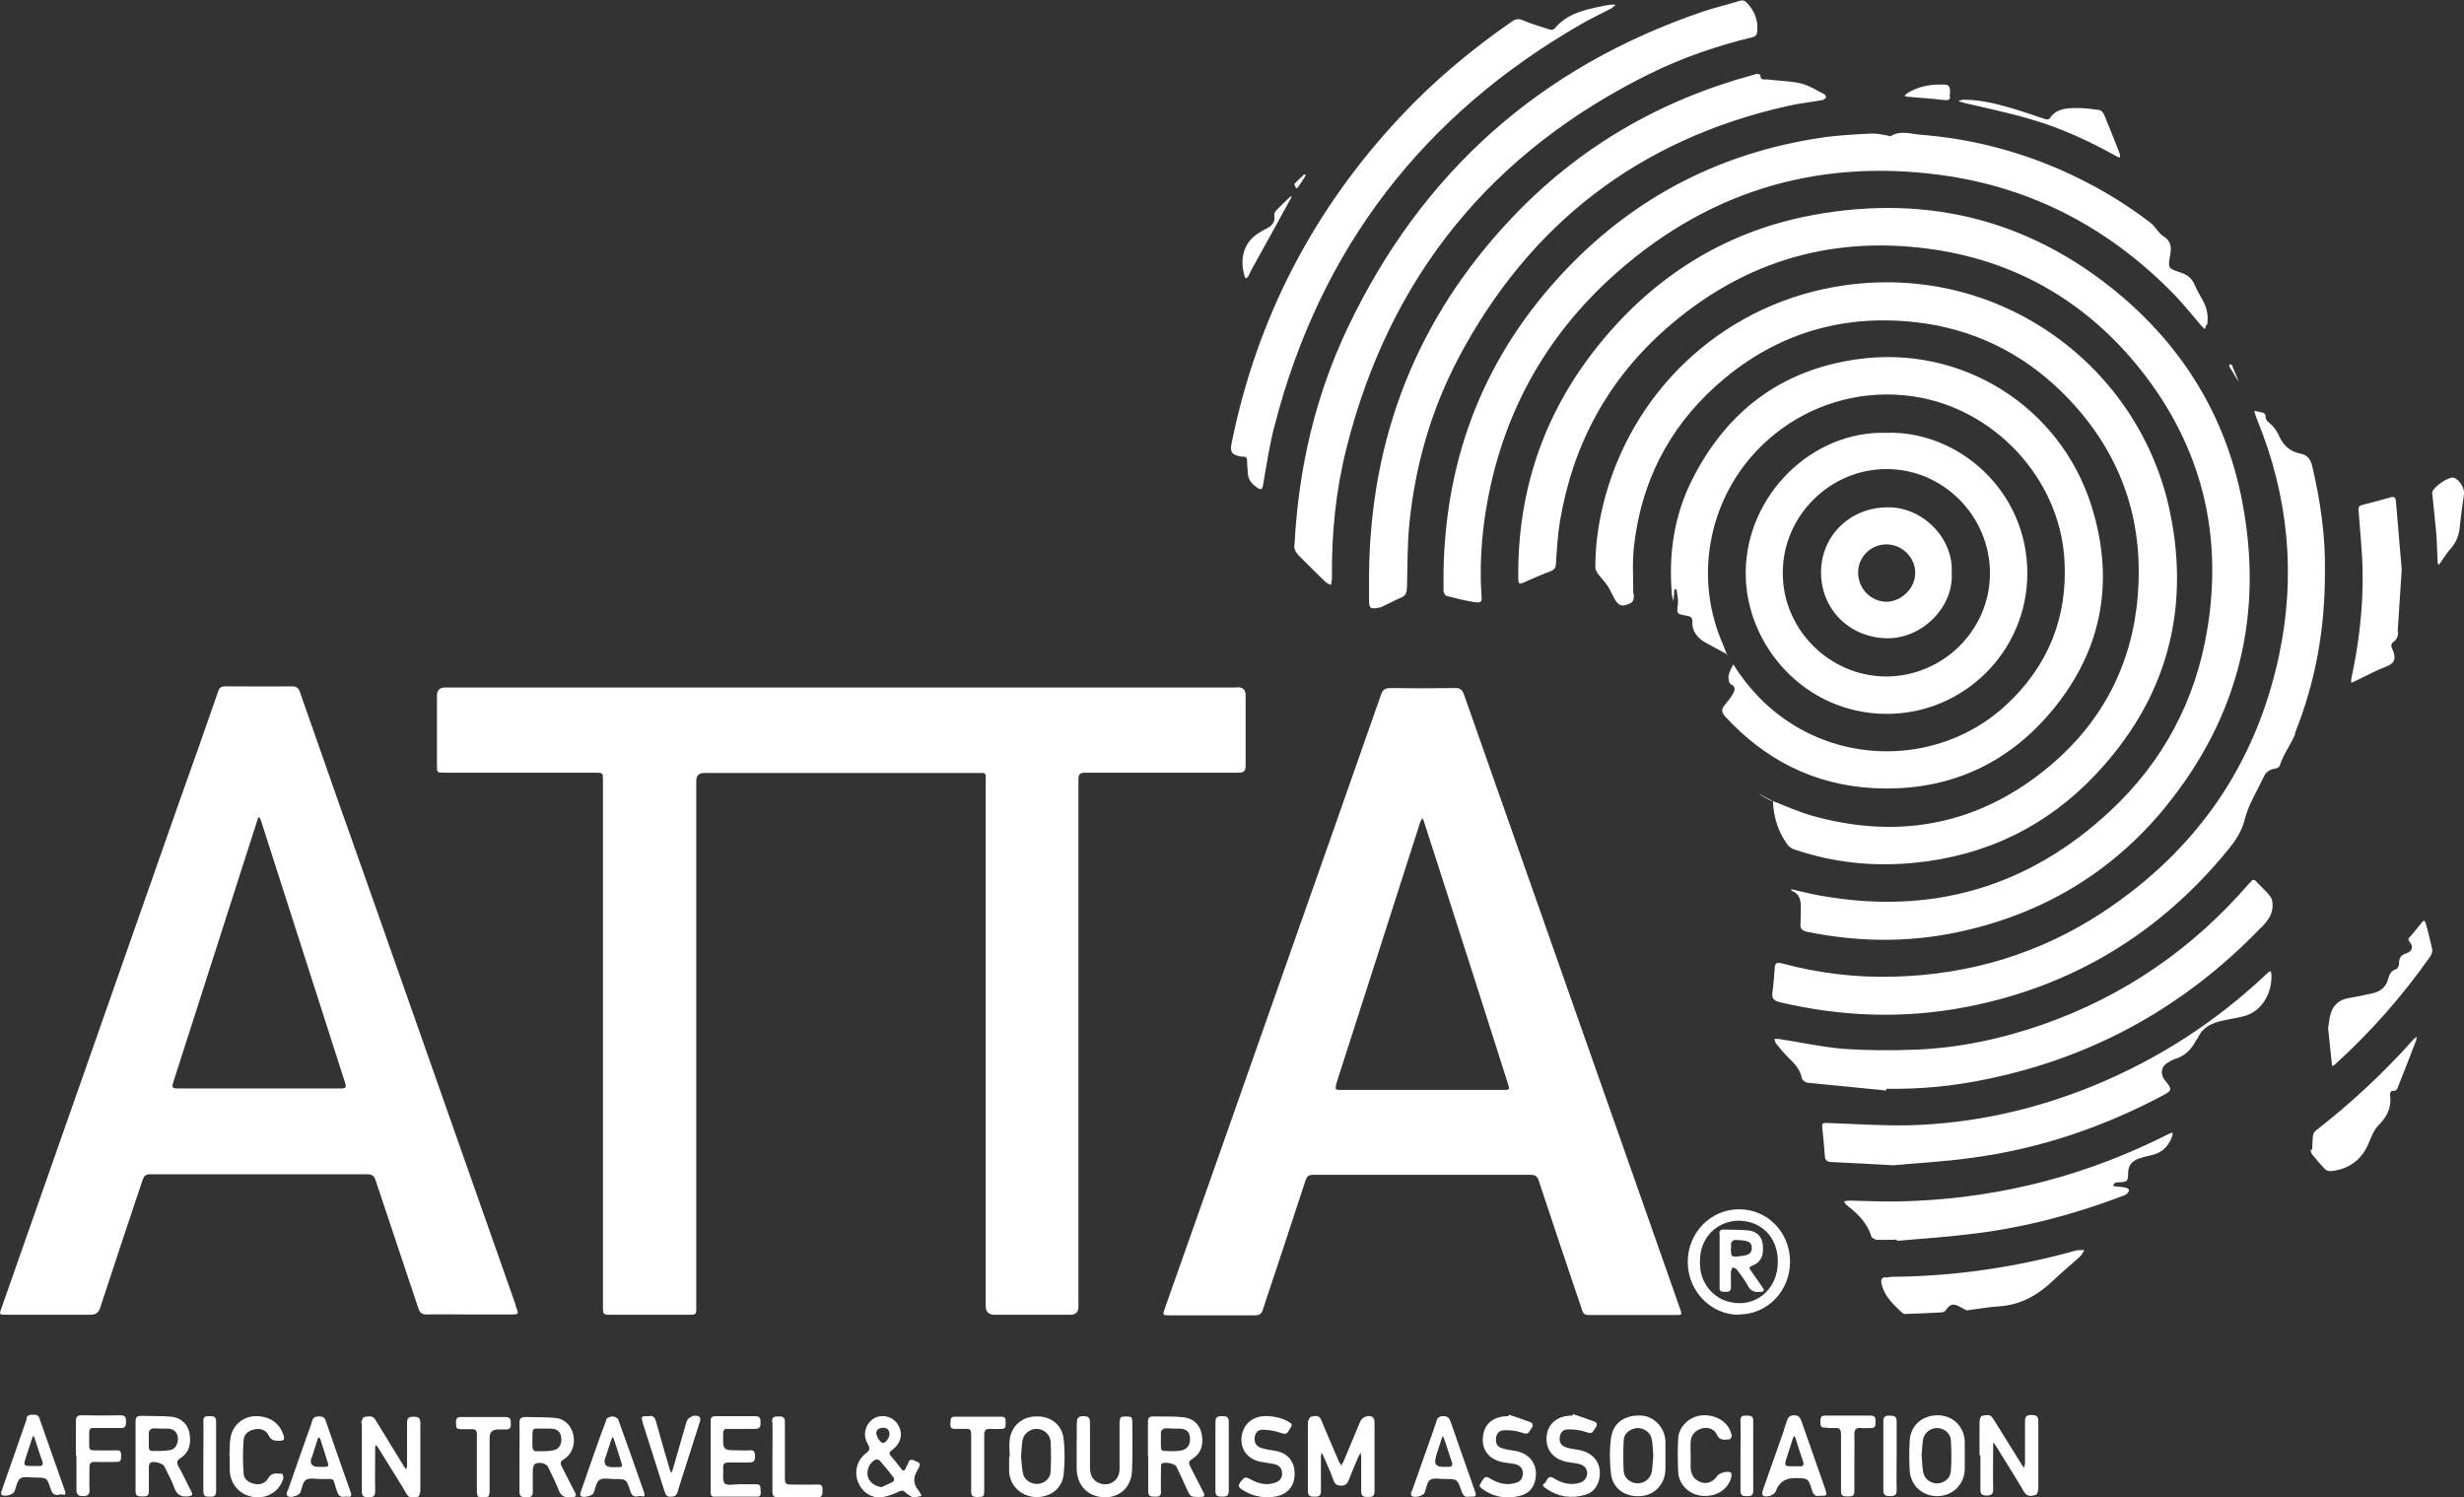 <svg xmlns="http://www.w3.org/2000/svg" id="Capa_2" data-name="Capa 2" viewBox="0 0 85.04 51.67"><rect x="0" y="0" width="85.04" height="51.67" fill="#333333" stroke="none"/><defs><style> .cls-1 { fill: #fff; stroke-width: 0px; } </style></defs><g id="Capa_1-2" data-name="Capa 1"><path class="cls-1" d="m79.77,39.69s-.02,0-.03,0c.02.06.03.12.07.17.14.17.28.34.44.5.05.05.15.07.22.06.61-.07,1.04-.39,1.28-.96.09-.21.17-.44.32-.6.29-.29.47-.59.42-1.02-.01-.08-.01-.22.16-.19.02,0,.07-.04.09-.08.22-.55.43-1.1.65-1.66.01-.04.01-.08.02-.12-.03.02-.07.04-.1.07-1.03,1.16-2.16,2.21-3.38,3.16-.05.04-.1.11-.1.17-.02.16-.02.33-.03.49m-5-2.99c.08-.05.17-.11.27-.14.32-.1.54-.3.7-.6.02-.05.07-.09.09-.14.17-.36.48-.5.84-.58.25-.06.51-.09.76-.16.61-.16.98-.83.93-1.46,0-.08-.04-.11-.1-.05-.03.03-.07.06-.1.09-1.73,1.63-3.7,2.9-5.9,3.81-2.05.84-4.18,1.32-6.4,1.38-.95.02-1.9-.05-2.85-.08-.12,0-.16.01-.15.14.03.33.07.66.09,1,.01.16.1.21.25.21.62.03,1.23.06,2.12.11.73-.07,1.74-.12,2.73-.26,2.31-.31,4.49-1.05,6.55-2.14.34-.18.35-.22.09-.53-.17-.21-.14-.47.09-.61m3.24-4.67c.23-.24.42-.49.38-.84,0-.09-.04-.19-.1-.26-.11-.14-.25-.26-.38-.4-.17-.19-.17-.19-.34,0-1.95,2.25-4.32,3.88-7.13,4.86-1.41.49-2.87.8-4.36.86-.84.03-1.68.03-2.51-.03-.74-.06-1.48-.23-2.22-.34-.05,0-.1,0-.15,0,.02.05.02.11.05.15.14.17.27.33.42.48.21.21.42.41.48.73.01.06.11.14.18.15.91.09,1.82.18,2.73.27,0-.02,0-.04,0-.06,1.17.02,2.32-.09,3.46-.33,3.71-.76,6.87-2.52,9.49-5.25m-9.7,18.23c0,.39,0,.78,0,1.17,0,.16.04.22.21.22.18,0,.24-.06.23-.24-.01-.49,0-.98,0-1.48,0-.04,0-.07,0-.11.03.03.06.06.08.09.08.13.16.26.24.39.25.41.51.81.75,1.23.11.18.27.13.4.1.04,0,.09-.15.09-.23,0-.77,0-1.54,0-2.31,0-.18-.07-.22-.24-.22s-.22.05-.22.22c0,.47,0,.95,0,1.42,0,.06-.02.12-.03.18-.04-.05-.08-.09-.11-.15-.14-.22-.27-.44-.41-.66-.19-.3-.37-.6-.56-.9-.1-.16-.25-.1-.38-.08-.04,0-.08.14-.08.21,0,.39,0,.77,0,1.15m-2,0c.02-.18.02-.36.05-.54.04-.23.25-.4.48-.4.23,0,.46.17.48.4.02.36.03.73,0,1.09-.01.25-.24.42-.48.42-.24,0-.45-.17-.48-.42-.03-.18-.03-.36-.05-.55m-.41-.5c-.02.34-.02.68,0,1.02.03.52.43.89.95.89.52,0,.92-.38.95-.9,0-.16,0-.33,0-.49s0-.34,0-.51c-.03-.52-.42-.89-.94-.89-.53,0-.94.36-.96.89m-.91-.68c0,.79,0,1.59,0,2.38,0,.17.08.2.22.2s.24-.01.24-.2c-.01-.4,0-.79,0-1.19s0-.8,0-1.19c0-.19-.1-.19-.24-.2-.14,0-.22.03-.22.2m.08-4.98c-.16.02-.17.11-.14.24.1.43.41.71.72,1,.03.03.11.04.16.03.39-.01.78-.03,1.17-.05.06,0,.14-.03.17-.08.14-.21.25-.24.47-.12.09.05.18.09.25.13.39-.05.75-.12,1.12-.14.73-.05,1.32-.38,1.84-.87.3-.29.62-.55.93-.83.07-.07.12-.16.17-.24-.09,0-.19-.01-.28.01-2.07.58-4.18.89-6.33.91-.09,0-.18.02-.26.03m-.49-1.41s.11.09.17.1c.24.01.48,0,.72,0,0,.02,0,.03,0,.04.86-.08,1.72-.13,2.58-.24,1.79-.21,3.53-.67,5.21-1.31.05-.02.11-.04.15-.08.1-.1.09-.17-.05-.21-.11-.02-.22-.03-.34-.04-.03,0-.07-.02-.1-.03.03-.03.05-.07.08-.09.04-.02.08-.02.13-.02.3-.02.31-.02.32-.33,0-.26.14-.41.37-.49.14-.05.29-.09.44-.12.38-.08.6-.33.72-.68,0-.03,0-.06.01-.09-.04,0-.07,0-.1.02-.17.08-.34.17-.51.25-2.81,1.35-5.78,2.04-8.89,2.1-.56.01-1.12-.02-1.68-.03-.06,0-.12.02-.17.03.03.04.06.1.1.13.38.29.7.61.85,1.08m-1.52,6.61c.08,0,.17,0,.25,0,.18-.02.22.06.22.23,0,.65,0,1.3,0,1.95,0,.19.11.18.24.18.13,0,.22,0,.22-.18,0-.33,0-.67,0-1,0-.32.01-.63,0-.95,0-.19.06-.25.24-.23.11.01.21,0,.32,0,.15.01.18-.07.17-.2,0-.12.01-.23-.17-.23-.52,0-1.05,0-1.57,0-.11,0-.15.04-.16.15-.01.24,0,.27.25.27m-1.4.99c.07-.21.13-.42.2-.63.01-.03.03-.05.05-.08.01.03.03.05.04.08.08.26.16.52.25.77.06.17.01.22-.15.2-.05,0-.1,0-.15,0-.35,0-.35,0-.24-.34m-.1-.93c-.25.7-.49,1.4-.74,2.1-.02.05-.03.14,0,.17.11.1.4,0,.45-.14q.16-.45.64-.45h.04c.43,0,.44,0,.57.42.04.14.11.22.25.19.28,0,.28,0,.2-.25-.27-.78-.55-1.56-.82-2.34-.05-.13-.11-.19-.25-.19-.15,0-.21.07-.25.2-.03.1-.07.19-.1.29m-1.5-.3c.01.4,0,.81,0,1.21s0,.81,0,1.21c0,.17.09.18.21.18.13,0,.23,0,.23-.18,0-.81,0-1.61,0-2.42,0-.19-.11-.17-.23-.18-.13,0-.22.01-.21.18m-.32-6c-.02-.13-.01-.26.22-.24.37.02.49.07.49.27,0,.13-.06.22-.19.25-.07.02-.15.03-.22.04-.31.03-.31.03-.31-.31m-.39-.47c0,.31,0,.62,0,.93v.91c-.02.15.06.17.18.17.11,0,.22,0,.21-.16,0-.18,0-.35,0-.53,0-.05.04-.11.06-.16.06.03.13.05.16.1.13.18.27.35.37.55.1.19.25.22.44.2.11-.01.14-.04.07-.14-.14-.2-.27-.4-.41-.59-.07-.09-.07-.13.06-.18.29-.11.39-.35.35-.72-.03-.27-.2-.46-.49-.49-.29-.03-.58-.02-.87-.03-.11,0-.14.06-.14.15m-.66,1.17c-.03-.37.01-.73.23-1.05.34-.49.94-.69,1.53-.51.57.18.92.69.92,1.35,0,.99-.82,1.64-1.74,1.37-.51-.15-.9-.63-.94-1.17m1.34,1.62c.98,0,1.76-.81,1.76-1.82s-.77-1.81-1.76-1.81c-.98,0-1.77.81-1.77,1.82,0,1,.8,1.83,1.77,1.82m.66-17.99s0,0,.01,0c0,0,0,0,0,0-.01-.01-.02-.03-.04-.04h0s.02.03.04.04m.41.24l.08.03h0s-.05-.04-.07-.05c-.11-.06-.23-.12-.34-.18-.02,0-.05-.02-.07-.03l.06.04c.11.06.23.13.34.19Zm-4.73-7.12c0-.57-.04-1.14.03-1.7.25-2.16,1.18-4,2.79-5.46,1.96-1.78,4.29-2.52,6.91-2.23,1.97.22,3.67,1.04,5.08,2.43,1.95,1.93,2.83,4.29,2.6,7.02-.19,2.35-1.21,4.32-3,5.84-2.43,2.05-5.21,2.6-8.26,1.74-.45-.13-.89-.33-1.33-.5h0c.02.54.17,1.03.47,1.46.06.09.16.18.27.21,1.35.46,2.73.6,4.15.46,2.46-.24,4.57-1.26,6.26-3.06,2.41-2.56,3.26-5.6,2.56-9.02-1.02-4.99-5.79-8.63-11.25-7.85-3.97.57-7.15,3.4-8.23,7.23-.23.82-.36,1.65-.36,2.5,0,.07.04.15.08.21.11.15.24.28.35.44.1.16.17.34.27.5.08.13.19.21.37.15.25-.09.26-.13.26-.39m3.23,2.15s0,0,0-.01c0,0,0,0,0,.01h0Zm.19.3h0s0,0,0,0h0Zm-1.94-2.55c.02.15.06.31.04.46-.04.34-.05.34.29.4.11.02.21.04.21.19-.02.37.19.6.49.76.23.12.45.25.68.37.01.02.02.04.04.06,0-.02-.02-.05-.03-.07-.04-.09-.07-.19-.11-.28-.5-1.14-.65-2.33-.44-3.56.57-3.26,3.65-5.52,6.98-5.04,2.78.4,5.06,2.81,5.23,5.63.12,2-.56,3.69-2.04,5.05-2.01,1.84-5.07,2.09-7.38.62-.83-.53-1.49-1.22-2.01-2.05-.06.13-.14.26-.16.4-.02.09.02.26.08.29.18.08.13.2.08.31-.08.14-.18.27-.29.4-.12.14-.12.25,0,.39,1.37,1.49,3.05,2.36,5.08,2.48,2.39.14,4.45-.67,6.04-2.47,1.87-2.12,2.38-4.59,1.53-7.28-1.09-3.44-4.49-5.56-8.08-5.05-2.65.37-4.55,1.83-5.73,4.22-.6,1.22-.78,2.52-.67,3.87,0,.09.04.17.06.26,0-.09.01-.17.02-.26,0-.03,0-.05,0-.08,0-.03.02-.06.03-.08.03.02.07.03.07.05m6.25-.62c0-.54.44-.97.98-.97.54,0,1,.46.99.99,0,.52-.47.98-.98.99-.55,0-.99-.45-.99-1.01m-1.28,0c0,1.27.98,2.24,2.25,2.27,1.25.03,2.33-1.09,2.26-2.25.07-1.21-1.01-2.28-2.2-2.27-1.31,0-2.31.98-2.31,2.25m-1.32,0c0-1.95,1.63-3.57,3.58-3.57,1.96,0,3.57,1.62,3.57,3.6,0,1.95-1.61,3.55-3.57,3.56-1.96,0-3.59-1.62-3.58-3.58m-1.28-.02c-.02,2.5,2.03,4.89,4.87,4.89,2.67,0,4.85-2.17,4.85-4.85,0-2.89-2.43-4.94-4.87-4.85-2.56-.08-4.83,2.15-4.85,4.81m-2.33,29.89c-.02.39-.02.78,0,1.17.02.44.39.79.84.82.49.04.9-.23,1-.67,0-.04,0-.11-.02-.13-.1-.07-.39,0-.47.11-.14.2-.33.29-.53.23-.23-.06-.38-.24-.39-.5,0-.14,0-.29,0-.43h0c0-.16-.01-.33,0-.49.02-.23.17-.39.4-.45.19-.05.42.02.5.21.1.23.27.18.44.17.03,0,.08-.09.08-.12-.08-.44-.49-.73-1-.71-.43.02-.83.37-.85.8m-1.88,1.14c-.02-.36-.02-.73,0-1.09.01-.23.24-.4.48-.41.23,0,.45.16.49.39.03.19.04.38.05.56-.02.19-.02.37-.05.55-.04.24-.24.4-.48.41-.24,0-.47-.17-.49-.41m-.44-1.18c-.05.42-.05.85,0,1.26.06.51.49.81,1.02.77.49-.03.84-.41.86-.91,0-.16,0-.32,0-.47h0c0-.18,0-.35,0-.53-.03-.47-.4-.85-.84-.87-.55-.03-.97.25-1.03.75m-2.31,1.58c-.11.1.01.15.08.2.4.28.85.34,1.32.21.25-.07.41-.24.48-.49.15-.55-.16-.99-.73-1.07-.13-.02-.26-.04-.39-.08-.15-.04-.24-.15-.23-.31,0-.16.09-.3.25-.31.2-.01.41.01.6.07.25.08.24.1.39-.13.07-.11.06-.18-.06-.22-.24-.09-.48-.17-.72-.25,0,.02-.01.03-.02.05-.51,0-.85.27-.89.72-.04.47.24.81.76.89.11.02.21.03.32.05.2.04.31.15.32.32,0,.17-.1.3-.29.35-.31.08-.59,0-.85-.16-.23-.15-.24.1-.34.18m-2.19,0c-.1.08,0,.14.06.19.41.29.86.35,1.33.22.24-.07.4-.23.47-.47.16-.55-.15-1.01-.73-1.08-.13-.02-.26-.04-.39-.08-.15-.04-.23-.15-.22-.31,0-.16.09-.3.25-.31.19-.01.4,0,.58.06.26.08.25.1.4-.13.07-.11.05-.18-.06-.22-.24-.09-.48-.17-.72-.25,0,.02-.01.03-.02.05-.52,0-.85.27-.88.74-.04.45.24.78.74.86.12.02.24.03.35.05.17.04.29.13.29.32,0,.18-.09.3-.27.34-.32.09-.61,0-.88-.17-.22-.13-.22.11-.32.18m-1.54-.9c.07-.22.14-.43.21-.65,0-.02.02-.05.03-.07.02.02.04.04.05.07.09.26.17.53.26.79.05.14.02.2-.13.19-.06,0-.11,0-.17,0q-.35,0-.24-.33m-.84,1.16c-.02.05-.03.14,0,.17.09.09.41,0,.45-.11.06-.15.08-.37.19-.44.12-.08.33-.03.5-.03.44,0,.44,0,.58.41.05.15.12.23.26.2.27,0,.27,0,.19-.24-.28-.78-.55-1.56-.82-2.34-.05-.13-.1-.2-.25-.2s-.22.06-.25.2c-.03.1-.07.2-.1.3-.25.69-.49,1.39-.74,2.09m-3.59-2.38c0,.79,0,1.58,0,2.37,0,.18.08.2.23.2.16,0,.23-.04.22-.21,0-.38,0-.77,0-1.15,0-.05.01-.1.02-.16.03.05.06.09.08.15.12.27.24.54.34.82.05.13.13.17.26.17.13,0,.2-.05.25-.17.11-.28.23-.56.35-.84.02-.04.05-.08.07-.13,0,.05.02.1.02.16,0,.39,0,.78,0,1.17,0,.17.07.2.22.2.14,0,.24,0,.24-.2,0-.4,0-.8,0-1.19s0-.8,0-1.19c0-.06-.02-.15-.07-.18-.14-.09-.35,0-.42.15-.19.45-.38.91-.57,1.36-.02.06-.06.11-.09.16-.03-.05-.07-.1-.09-.16-.2-.47-.41-.94-.6-1.41-.08-.19-.23-.13-.35-.11-.04,0-.1.12-.11.19m.97-11.65c.97-3.01,1.93-6.02,2.9-9.04,0-.02.02-.05.03-.07.02-.03.04-.06.05-.09.02.03.04.06.05.1.17.53.34,1.05.51,1.58.8,2.49,1.6,4.98,2.39,7.47.07.23.07.23-.17.23h-2.8c-.94,0-1.88,0-2.82,0-.15,0-.18-.02-.13-.18m-2.53,7.75c.49-1.48.99-2.97,1.47-4.45.05-.14.11-.19.27-.19,2.5,0,5,0,7.5,0,.17,0,.23.06.28.21.49,1.48.99,2.97,1.49,4.45.04.14.11.19.26.18.49,0,.98,0,1.48,0,.49,0,.99,0,1.48,0,.24,0,.24,0,.16-.23-1.04-2.97-2.09-5.94-3.13-8.9-1.44-4.09-2.88-8.18-4.32-12.28-.06-.18-.15-.24-.34-.23-.73.01-1.47.01-2.2,0-.19,0-.27.06-.33.24-1.2,3.42-2.4,6.84-3.61,10.26-1.28,3.64-2.56,7.28-3.85,10.92-.08.22-.07.23.15.23.99,0,1.98,0,2.97,0,.15,0,.22-.05.27-.2m-.79,5.98c-.07.09-.06.14.02.2.27.2.57.29.9.3.09,0,.18,0,.26-.02.41-.05.68-.32.7-.72.03-.44-.19-.76-.61-.85-.17-.04-.34-.05-.5-.1-.16-.04-.27-.14-.27-.32,0-.18.1-.33.28-.32.21,0,.43.04.63.11.14.05.21.04.27-.08.02-.03.04-.07.06-.1.07-.08.05-.14-.04-.19-.27-.16-.56-.22-.87-.21-.43.02-.74.31-.78.73-.04.41.21.75.63.84.15.03.31.05.47.08.17.03.29.12.3.31.01.18-.09.3-.28.35-.27.08-.53.02-.77-.11-.24-.12-.23-.12-.41.1m-.84-2.1c0,.39,0,.78,0,1.17s0,.81,0,1.21c0,.19.09.2.24.2.14,0,.22-.03.22-.2,0-.8,0-1.59,0-2.38,0-.17-.07-.2-.22-.2-.14,0-.24.01-.24.2m-1.88.91c0-.19-.01-.38,0-.57,0-.04.07-.1.11-.11.1-.02.2,0,.3,0h0c.07,0,.14,0,.21,0,.24,0,.36.1.38.3.02.25-.08.42-.32.46-.2.03-.4.02-.6.01-.03,0-.08-.06-.08-.09m-.44.28c0,.4,0,.81,0,1.21,0,.19.11.17.23.18.13,0,.22-.01.21-.18-.01-.27,0-.54,0-.81,0-.05,0-.11.02-.14.07-.09.46-.02.51.09.12.25.24.5.35.75.14.31.14.3.48.3.14,0,.17-.04.1-.17-.15-.28-.29-.58-.44-.86-.07-.13-.08-.2.07-.29.3-.19.38-.49.32-.83-.06-.33-.28-.56-.62-.6-.34-.04-.69-.02-1.04-.03-.15,0-.2.04-.2.19,0,.4,0,.8,0,1.19m-2.46-1.13c.01.25,0,.51,0,.76h0c0,.27,0,.54,0,.82.02.56.39.94.94.96.53.02.94-.33.97-.9.03-.58.01-1.16.01-1.74,0-.05-.03-.13-.05-.13-.11-.02-.23-.03-.33,0-.03,0-.06.12-.06.19,0,.54,0,1.09,0,1.63-.01.39-.38.61-.73.45-.23-.11-.29-.31-.29-.55,0-.49,0-.99,0-1.48,0-.16,0-.27-.22-.27-.21,0-.24.09-.23.26m-1.93,1.14c.02-.19.02-.38.05-.56.04-.24.26-.4.49-.4.23,0,.46.18.48.42.02.36.02.72,0,1.07-.01.24-.24.41-.47.41-.23,0-.45-.15-.49-.39-.03-.18-.04-.37-.06-.56m-.41,0h0c0,.18,0,.35,0,.53.03.48.4.84.89.87.5.03.93-.27.99-.76.04-.41.05-.83,0-1.24-.05-.49-.44-.79-.93-.78-.49,0-.86.31-.93.79-.03.2,0,.4,0,.6m-2.05-1.17c0,.1-.01.21.14.21.13,0,.27,0,.4,0,.15-.01.18.05.18.19,0,.33,0,.66,0,.98s0,.67,0,1c0,.13.05.18.18.18.26,0,.27,0,.27-.27,0-.62,0-1.25,0-1.87,0-.16.05-.22.21-.21.13.01.26,0,.4,0,.16,0,.12-.13.13-.22,0-.09.01-.2-.13-.2-.54,0-1.09,0-1.63,0-.16,0-.14.11-.14.21m-2.86,1.84c-.05-.21.07-.48.27-.57.04-.02.11,0,.14.03.17.19.33.39.49.6.02.03,0,.12-.02.13-.13.07-.27.12-.4.19-.24-.03-.43-.17-.48-.38m.75-1.45c0,.13-.15.34-.25.3-.09-.04-.17-.18-.2-.29-.03-.13.07-.22.21-.23.15,0,.24.07.24.22m-.82.67c-.3.23-.4.62-.27.97.13.34.43.57.8.54.2-.02.41-.1.6-.19.11-.05.16-.06.25.03.08.08.19.13.27.18.13-.03.21-.05.28-.07-.04-.07-.07-.14-.12-.2q-.24-.3-.05-.64s.02-.03.03-.05c.12-.23.11-.24-.12-.33-.12-.05-.17-.02-.21.1-.02.06-.06.11-.08.17-.05.11-.1.1-.17,0-.1-.14-.21-.27-.32-.4-.1-.1-.09-.15.03-.24.32-.24.38-.6.17-.9-.18-.26-.54-.34-.81-.18-.29.18-.4.56-.21.88.09.16.07.22-.07.33m-3.22-1.08c.01.4,0,.79,0,1.19s0,.81,0,1.21c0,.14.05.19.19.19.45,0,.91,0,1.36,0,.18,0,.18-.1.18-.23s0-.22-.18-.21c-.31.01-.62,0-.93,0-.15,0-.19-.05-.19-.19,0-.66,0-1.31,0-1.97,0-.18-.09-.19-.22-.19-.14,0-.23.01-.22.19m-2.12-.01c0,.4,0,.81,0,1.21v1.21c0,.08,0,.17.12.17.49,0,.98,0,1.48,0,.17,0,.12-.15.12-.24,0-.1,0-.19-.14-.19-.2,0-.39,0-.59,0-.17,0-.42.06-.51-.03-.09-.1-.03-.34-.05-.52-.01-.15.04-.2.19-.2.23,0,.47,0,.7,0,.16,0,.21-.05.21-.21,0-.15-.03-.23-.2-.21-.11.01-.23,0-.34,0-.58,0-.57,0-.56-.58,0-.12.04-.17.16-.16.31,0,.62,0,.93,0,.17,0,.2-.06.2-.21,0-.14-.01-.23-.19-.23-.45,0-.91,0-1.36,0-.13,0-.18.05-.17.18m-2.34.07c.25.79.5,1.57.75,2.36.04.12.09.18.22.17.13,0,.19-.04.23-.17.08-.28.17-.55.26-.83.17-.53.34-1.07.51-1.6.02-.05.01-.14-.02-.16-.16-.1-.4.01-.45.19-.15.53-.31,1.07-.46,1.6-.01.05-.04.1-.06.15-.02-.05-.05-.09-.06-.15-.16-.53-.31-1.06-.46-1.6-.04-.16-.11-.25-.26-.21-.27,0-.27,0-.2.24m-1.29,1.19c.06-.2.13-.4.19-.59.02-.04.04-.09.06-.13.02.04.04.08.05.12.08.24.16.48.23.72.07.21.07.21-.15.21-.05,0-.1,0-.15,0q-.34,0-.24-.33m.04-1.31c-.31.83-.6,1.67-.89,2.51-.01.04-.02.1,0,.12.08.09.41,0,.45-.1.06-.16.09-.37.2-.45.12-.08.33-.03.5-.03.43,0,.43,0,.56.4.05.15.11.24.31.19.04-.03.25.1.17-.13-.29-.84-.59-1.68-.89-2.51-.02-.06-.13-.11-.2-.11-.08,0-.2.05-.22.11m-2.54.46c0-.12.05-.16.16-.15.09,0,.18,0,.26,0,.06,0,.13,0,.19,0,.23,0,.35.1.38.29.03.24-.06.42-.28.46-.2.04-.41.03-.62.03-.03,0-.08-.07-.09-.11-.01-.17,0-.34,0-.51m-.45-.35c.01.39,0,.77,0,1.16,0,.4,0,.81,0,1.21,0,.18.1.19.23.19.14,0,.23-.01.23-.19,0-.25,0-.49,0-.74,0-.08.03-.21.09-.23.18-.07.38,0,.44.12.12.25.25.5.35.76.08.23.22.31.45.28.15-.01.2-.04.12-.18-.15-.28-.29-.58-.44-.86-.06-.12-.08-.18.06-.27.28-.17.4-.51.33-.84-.07-.32-.29-.56-.63-.59-.33-.03-.67-.02-1-.03-.17,0-.24.04-.23.22m-2.19-.05c0,.23,0,.25.24.25.1,0,.19,0,.28,0,.16-.02.21.06.2.21,0,.32,0,.64,0,.97h0c0,.33,0,.66,0,.98,0,.06.02.16.05.17.11.02.23.03.33,0,.03,0,.06-.12.06-.19,0-.62,0-1.24,0-1.85q0-.28.29-.28c.08,0,.16,0,.25,0,.15.01.2-.06.19-.2,0-.13,0-.23-.18-.23-.51,0-1.02,0-1.53,0-.13,0-.18.04-.18.17m-3.25.06c0,.78,0,1.55,0,2.33,0,.19.08.21.24.21.16,0,.22-.04.22-.21-.01-.5,0-1,0-1.5,0-.03.01-.07.02-.1.02.03.05.05.07.08.12.19.24.39.36.58.21.34.43.68.63,1.03.1.18.26.12.4.1.04,0,.08-.14.08-.22,0-.38,0-.77,0-1.15s0-.78,0-1.17c0-.19-.08-.22-.24-.22-.17,0-.22.05-.22.22,0,.5,0,1,0,1.49,0,.03-.02.07-.03.1-.02-.02-.04-.04-.06-.07-.02-.03-.04-.06-.06-.1-.31-.51-.63-1.02-.94-1.53-.1-.17-.25-.12-.39-.1-.04,0-.1.14-.1.22m-1.71,1.19c.07-.21.13-.42.2-.63,0-.03.03-.05.05-.08.02.02.04.04.05.07.09.27.17.55.26.82.03.09,0,.13-.09.13-.07,0-.15,0-.23,0q-.35,0-.25-.32m-.83,1.14c-.02.06-.04.15,0,.18.09.09.4,0,.45-.12.06-.15.08-.36.19-.43.11-.08.32-.03.48-.03h.02c.54.01.4-.09.57.42.05.14.11.22.27.19.09-.02.29.08.2-.17-.29-.82-.58-1.64-.86-2.46-.04-.12-.12-.14-.23-.14-.11,0-.19.02-.23.14-.05.18-.12.34-.18.52-.22.64-.45,1.27-.67,1.91m-1.97-1.85c-.04.22-.03.44-.04.66,0,0,.01,0,.01,0,0,.16,0,.32,0,.47.02.53.39.91.92.94.44.02.81-.24.93-.65.01-.05-.02-.16-.04-.16-.17,0-.36-.07-.48.15-.09.17-.28.24-.47.2-.19-.04-.37-.15-.38-.35-.03-.39-.03-.79,0-1.18.02-.21.2-.33.41-.36.19-.03.37.04.45.21.09.19.22.19.38.19.15,0,.18-.05.14-.18-.13-.43-.49-.68-.98-.67-.41.01-.78.31-.85.73m-.94.65c0,.4,0,.81,0,1.21,0,.18.08.19.22.19.13,0,.22,0,.22-.19,0-.8,0-1.6,0-2.4,0-.18-.08-.19-.22-.19-.13,0-.23,0-.22.19.01.4,0,.79,0,1.19m-1.88-.27c0-.19-.01-.38,0-.57,0-.04.07-.1.11-.11.09-.02.19,0,.28,0,.08,0,.16,0,.25,0,.21,0,.34.12.36.31.02.19-.08.4-.26.43-.21.04-.44.03-.66.03-.03,0-.08-.06-.08-.1m-.46-.91c0,.39,0,.78,0,1.17,0,.41,0,.82,0,1.23,0,.19.11.18.24.18.13,0,.22,0,.22-.18,0-.27,0-.54,0-.81,0-.05,0-.12.04-.16.08-.09.44,0,.49.11.12.25.26.49.35.75.09.24.23.31.47.29.15-.02.18-.05.11-.18-.15-.28-.28-.58-.44-.86-.07-.13-.06-.2.07-.28.32-.21.37-.52.31-.87-.05-.29-.29-.53-.62-.56-.34-.03-.69-.02-1.04-.03-.15,0-.2.05-.2.19m-2.04,1.19c0,.39,0,.77,0,1.15,0,.18.05.24.23.24.18,0,.23-.07.22-.23-.01-.25,0-.51,0-.76,0-.14.04-.19.18-.19.25.01.51,0,.76,0,.17,0,.15-.11.15-.21,0-.11,0-.2-.16-.19-.26.01-.52,0-.78,0-.11,0-.16-.03-.16-.15,0-.16,0-.31,0-.47,0-.11.04-.16.15-.15.32,0,.63,0,.94,0,.17,0,.18-.08.18-.21,0-.13,0-.23-.19-.23-.45.01-.89.01-1.34,0-.16,0-.2.06-.2.21,0,.39,0,.78,0,1.17m-1.71.03c.06-.2.13-.39.19-.59.01-.04.04-.08.05-.12.02.04.05.08.06.13.08.24.15.48.24.72.06.15.03.22-.15.2-.05,0-.1,0-.15,0-.35,0-.35,0-.24-.34m.02-1.3c-.29.84-.59,1.68-.88,2.52-.01.03-.01.1,0,.11.09.09.41,0,.45-.11.06-.15.09-.37.2-.45.12-.08.33-.03.5-.03.42,0,.42,0,.55.39.05.15.11.26.34.19.03-.02.23.1.15-.13-.29-.83-.59-1.66-.88-2.5-.04-.12-.12-.12-.22-.12s-.18,0-.23.12m10.86-11.38c-.94,0-1.88,0-2.82,0s-1.88,0-2.82,0c-.19,0-.2-.05-.15-.21.97-3.01,1.93-6.03,2.9-9.04.01-.05.04-.09.06-.13.02.05.06.09.07.14.97,3.01,1.93,6.03,2.9,9.04.05.15.04.2-.14.2m6.02,7.45c-1.62-4.6-3.24-9.21-4.86-13.81-.86-2.43-1.72-4.86-2.57-7.3-.05-.15-.11-.22-.29-.22-.76.01-1.53,0-2.29,0-.14,0-.21.04-.25.18-.46,1.32-.92,2.63-1.39,3.94C4.1,33.63,2.07,39.39.05,45.15c-.08.22-.08.23.16.23.97,0,1.93,0,2.9,0,.19,0,.29-.06.35-.25.48-1.47.97-2.93,1.46-4.4.05-.14.11-.2.26-.2,2.5,0,5,0,7.5,0,.16,0,.23.06.28.2.49,1.48.99,2.95,1.48,4.43.05.15.12.21.28.21.49-.01.97,0,1.46,0,.46,0,.92,0,1.38,0,.4,0,.34,0,.23-.32m24.91-21.32H15.36q-.28,0-.28.29v2.39c0,.26,0,.26.26.26h5.19c.28,0,.28,0,.28.28v18.13c0,.3,0,.3.3.3h2.41c.12,0,.24,0,.36,0,.1,0,.15-.04.15-.15,0-.07,0-.14,0-.21v-18.07q0-.27.28-.27h9.43c.31,0,.28-.03.28.29,0,6.04,0,12.07,0,18.11q0,.3.31.3h2.61q.28,0,.28-.28c0-6.06,0-12.12,0-18.19,0-.19.05-.24.24-.24,1.76,0,3.52,0,5.29,0,.18,0,.24-.06.24-.24,0-.81,0-1.62,0-2.43q0-.28-.27-.28m1.84-16.92s-.02-.02-.02-.02c-.17.16-.34.32-.5.49-.04.04-.07.13-.06.18.03.23-.09.35-.27.44-.1.05-.19.1-.28.16-.53.33-.65.92-.47,1.5,0,.02.03.04.04.06.02-.02.05-.03.07-.05.06-.11.1-.22.16-.32.45-.81.9-1.62,1.34-2.43m0,0s0-.02,0-.03c0,0-.02,0-.03,0,0,0,.02.02.02.02m.49-.73s0-.03.01-.05c-.02,0-.04,0-.05,0-.12.11-.23.22-.34.33.03.08.05.12.06.15.02-.01.05-.02.06-.03.09-.13.18-.26.26-.39M55.65.26s.08-.07.12-.1c-.06,0-.11,0-.16,0-.12.02-.24.03-.35.06-.6.12-1.19.26-1.61.77-.03.03-.11.05-.16.03-.31-.1-.63-.19-.93-.32-.14-.06-.24-.05-.36.03-1.41.97-2.71,2.06-3.88,3.31-2.99,3.2-4.94,6.94-5.81,11.24-.07.33,0,.42.33.48.02,0,.05,0,.07,0,.1,0,.13.05.13.14,0,.16.02.31.03.47.02.22.16.35.33.47.13.08.16.05.19-.09.12-.69.22-1.38.4-2.06,1.58-6.13,5.14-10.74,10.62-13.88.34-.19.69-.36,1.04-.54m5,.76c.02-.36-.1-.65-.34-.91-.08-.09-.15-.13-.27-.09-.42.13-.85.23-1.27.37-5.61,1.91-9.7,5.54-12.25,10.9-1.12,2.35-1.7,4.84-1.84,7.46-.04.16.03.3.16.43.3.3.6.6.9.89.05.05.13.08.2.11,0-.07.03-.15.03-.22-.02-1.52.13-3.03.5-4.5,1.5-5.95,5.02-10.25,10.52-12.95,1.11-.54,2.27-.94,3.47-1.23.14-.03.19-.1.19-.24m2.22,2.41c.05,0,.11-.05.15-.09.01-.01-.02-.1-.06-.12-.26-.13-.52-.3-.8-.37-.39-.09-.79-.09-1.18-.14-.09,0-.24.04-.22-.15,0,0-.06-.04-.09-.04-.06,0-.12.02-.18.04-3.23.88-6.03,2.51-8.33,4.95-3.25,3.44-4.86,7.54-4.91,12.26,0,.3,0,.59,0,.89,0,.32.04.34.36.28.03,0,.06-.01.09-.03.22-.1.43-.22.65-.31.17-.07.2-.18.21-.35.02-.73.01-1.47.08-2.19.2-2.01.75-3.93,1.69-5.72,2.45-4.64,6.24-7.56,11.36-8.71.39-.09.78-.13,1.17-.2m4.44-.19c0-.17.03-.35-.19-.35-.45-.02-.89.05-1.29.3-.03.02-.06.06-.09.09.04.01.08.03.12.03.41.04.82.06,1.22.11.18.02.27,0,.21-.18m5.75,2.12s.09.04.14.05c0-.05,0-.11-.02-.16-.17-.44-.35-.88-.53-1.32-.03-.07-.1-.15-.16-.16-.27-.04-.55-.08-.83-.07-.33,0-.68.03-.89.36-.02.03-.11.04-.16.02-.34-.11-.67-.23-1-.33-.57-.17-1.14-.33-1.77-.34-.02,0-.08,0-.14.02-.03,0-.05.02-.07.03.02,0,.04.02.07.03.04,0,.07.02.11.03.77.18,1.54.34,2.29.56,1.04.3,2.02.75,2.97,1.28m3.13,5.84c.06-.32,0-.61-.16-.89-.1-.17-.2-.35-.28-.54-.1-.21-.25-.32-.46-.39-.45-.15-.45-.15-.37-.61.05-.28.03-.48-.24-.65-.17-.11-.27-.33-.44-.46-.96-.74-2.01-1.35-3.13-1.84-1.54-.67-3.14-1.07-4.81-1.2-.34-.03-.7-.16-1.03.05-.02.01-.06-.01-.09-.02-.19-.03-.39-.08-.58-.07-.59.03-1.19.06-1.77.15-3.42.52-6.35,2.02-8.74,4.52-2.8,2.93-4.19,6.44-4.25,10.49,0,.21,0,.42,0,.62,0,.07.06.17.11.18.31.08.62.16.94.21.26.04.28,0,.26-.25-.06-.89-.01-1.77.11-2.64.47-3.24,1.88-6,4.27-8.22,3.24-3,7.09-4.22,11.47-3.63,3.19.43,5.88,1.87,8.11,4.18.31.33.6.69.89,1.03.04.04.08.08.12.11.01-.05.03-.1.04-.15m1.12,1.95h0s0,0,0,0c-.08-.19-.15-.37-.23-.56,0-.02-.06-.02-.09-.03,0,.03,0,.06,0,.08.1.17.21.34.31.51m-15.46,17.54s0,0,0,0c0,0,0,0,0,0h0Zm12.94-2.84c2.53-3.1,3.41-6.65,2.65-10.58-.53-2.72-1.86-5.02-3.93-6.86-3.13-2.76-6.78-3.75-10.87-3-2.87.53-5.26,1.96-7.15,4.18-2.06,2.41-3.07,5.21-3.03,8.39,0,.19.07.17.2.11.3-.13.6-.27.91-.38.13-.05.18-.11.19-.25.03-.5.06-1,.14-1.49.45-2.66,1.67-4.9,3.7-6.67,2.68-2.34,5.81-3.23,9.32-2.68,2.73.43,5.01,1.74,6.79,3.85,2.25,2.68,3.1,5.79,2.53,9.24-.4,2.46-1.53,4.58-3.36,6.28-2.82,2.63-6.16,3.59-9.96,2.92-.35-.06-.7-.15-1.05-.23.01.02.02.05.04.06.24.09.3.3.3.52,0,.2,0,.4-.01.6-.02.18.05.25.22.29,1.71.35,3.42.38,5.13.03,2.92-.6,5.36-2.03,7.25-4.34m4.46-2.53c.71-1.77,1.05-3.6,1.04-5.64.02-1.13-.15-2.37-.44-3.6-.06-.23-.16-.37-.39-.42-.39-.07-.63-.31-.78-.67-.06-.13-.16-.26-.27-.36-.1-.08-.18-.14-.17-.28,0-.03-.04-.09-.07-.1-.11-.03-.22-.05-.32-.07.03.09.05.19.09.28,1.09,2.65,1.36,5.39.76,8.19-.81,3.77-2.86,6.71-6.07,8.83-2.18,1.44-4.6,2.16-7.21,2.23-1.31.04-2.61-.12-3.88-.46-.17-.05-.23,0-.24.16-.02.28-.04.57-.08.85-.03.21.06.28.25.33,2.11.5,4.24.58,6.37.18,3.71-.7,6.76-2.55,9.14-5.48.24-.3.44-.6.54-1,.13-.52.43-.99.66-1.48.07-.16.2-.25.38-.28.06,0,.15-.05.17-.1.12-.4.39-.73.54-1.11m3.53-3.51c.04-.67.09-1.35.14-2.15-.06-.7-.13-1.53-.2-2.36-.01-.14-.07-.17-.2-.13-.32.09-.64.18-.97.26-.11.03-.13.08-.12.19.05.71.13,1.42.14,2.13.02,1.24-.13,2.47-.39,3.68-.01.05,0,.1,0,.14.05-.02.09-.04.13-.06.36-.17.72-.37,1.09-.51.25-.1.32-.23.24-.49-.03-.11-.16-.25,0-.36.13-.09.15-.21.16-.34m1.18,10.99c-.07-.31-.14-.62-.23-.93-.04-.14-.1-.09-.16,0-.13.16-.26.33-.4.48-.07.07-.04.11.01.17.13.15.08.32-.11.38-.19.06-.27.16-.26.36,0,.06-.05.18-.1.19-.17.05-.23.17-.27.31-.07.31-.28.47-.57.53-.26.06-.53.11-.8.16-.37.06-.58.29-.65.65-.03.14-.04.29-.06.39.04.41.08.78.12,1.15,0,.05.02.1.03.16.04-.03.08-.05.12-.09,1.22-1.11,2.3-2.34,3.25-3.69.04-.06.08-.14.07-.2m1.1-15.77c.03-.19-.16-.5-.35-.56-.17-.06-.74.33-.75.52,0,.02.01.05.01.07.04.43.09.86.13,1.3.03.34.03.68.05,1.02,0,.03.02.07.03.1.02-.03.05-.05.07-.08.11-.16.21-.33.34-.47.19-.21.29-.45.32-.73.04-.39.09-.78.15-1.17"></path></g></svg>